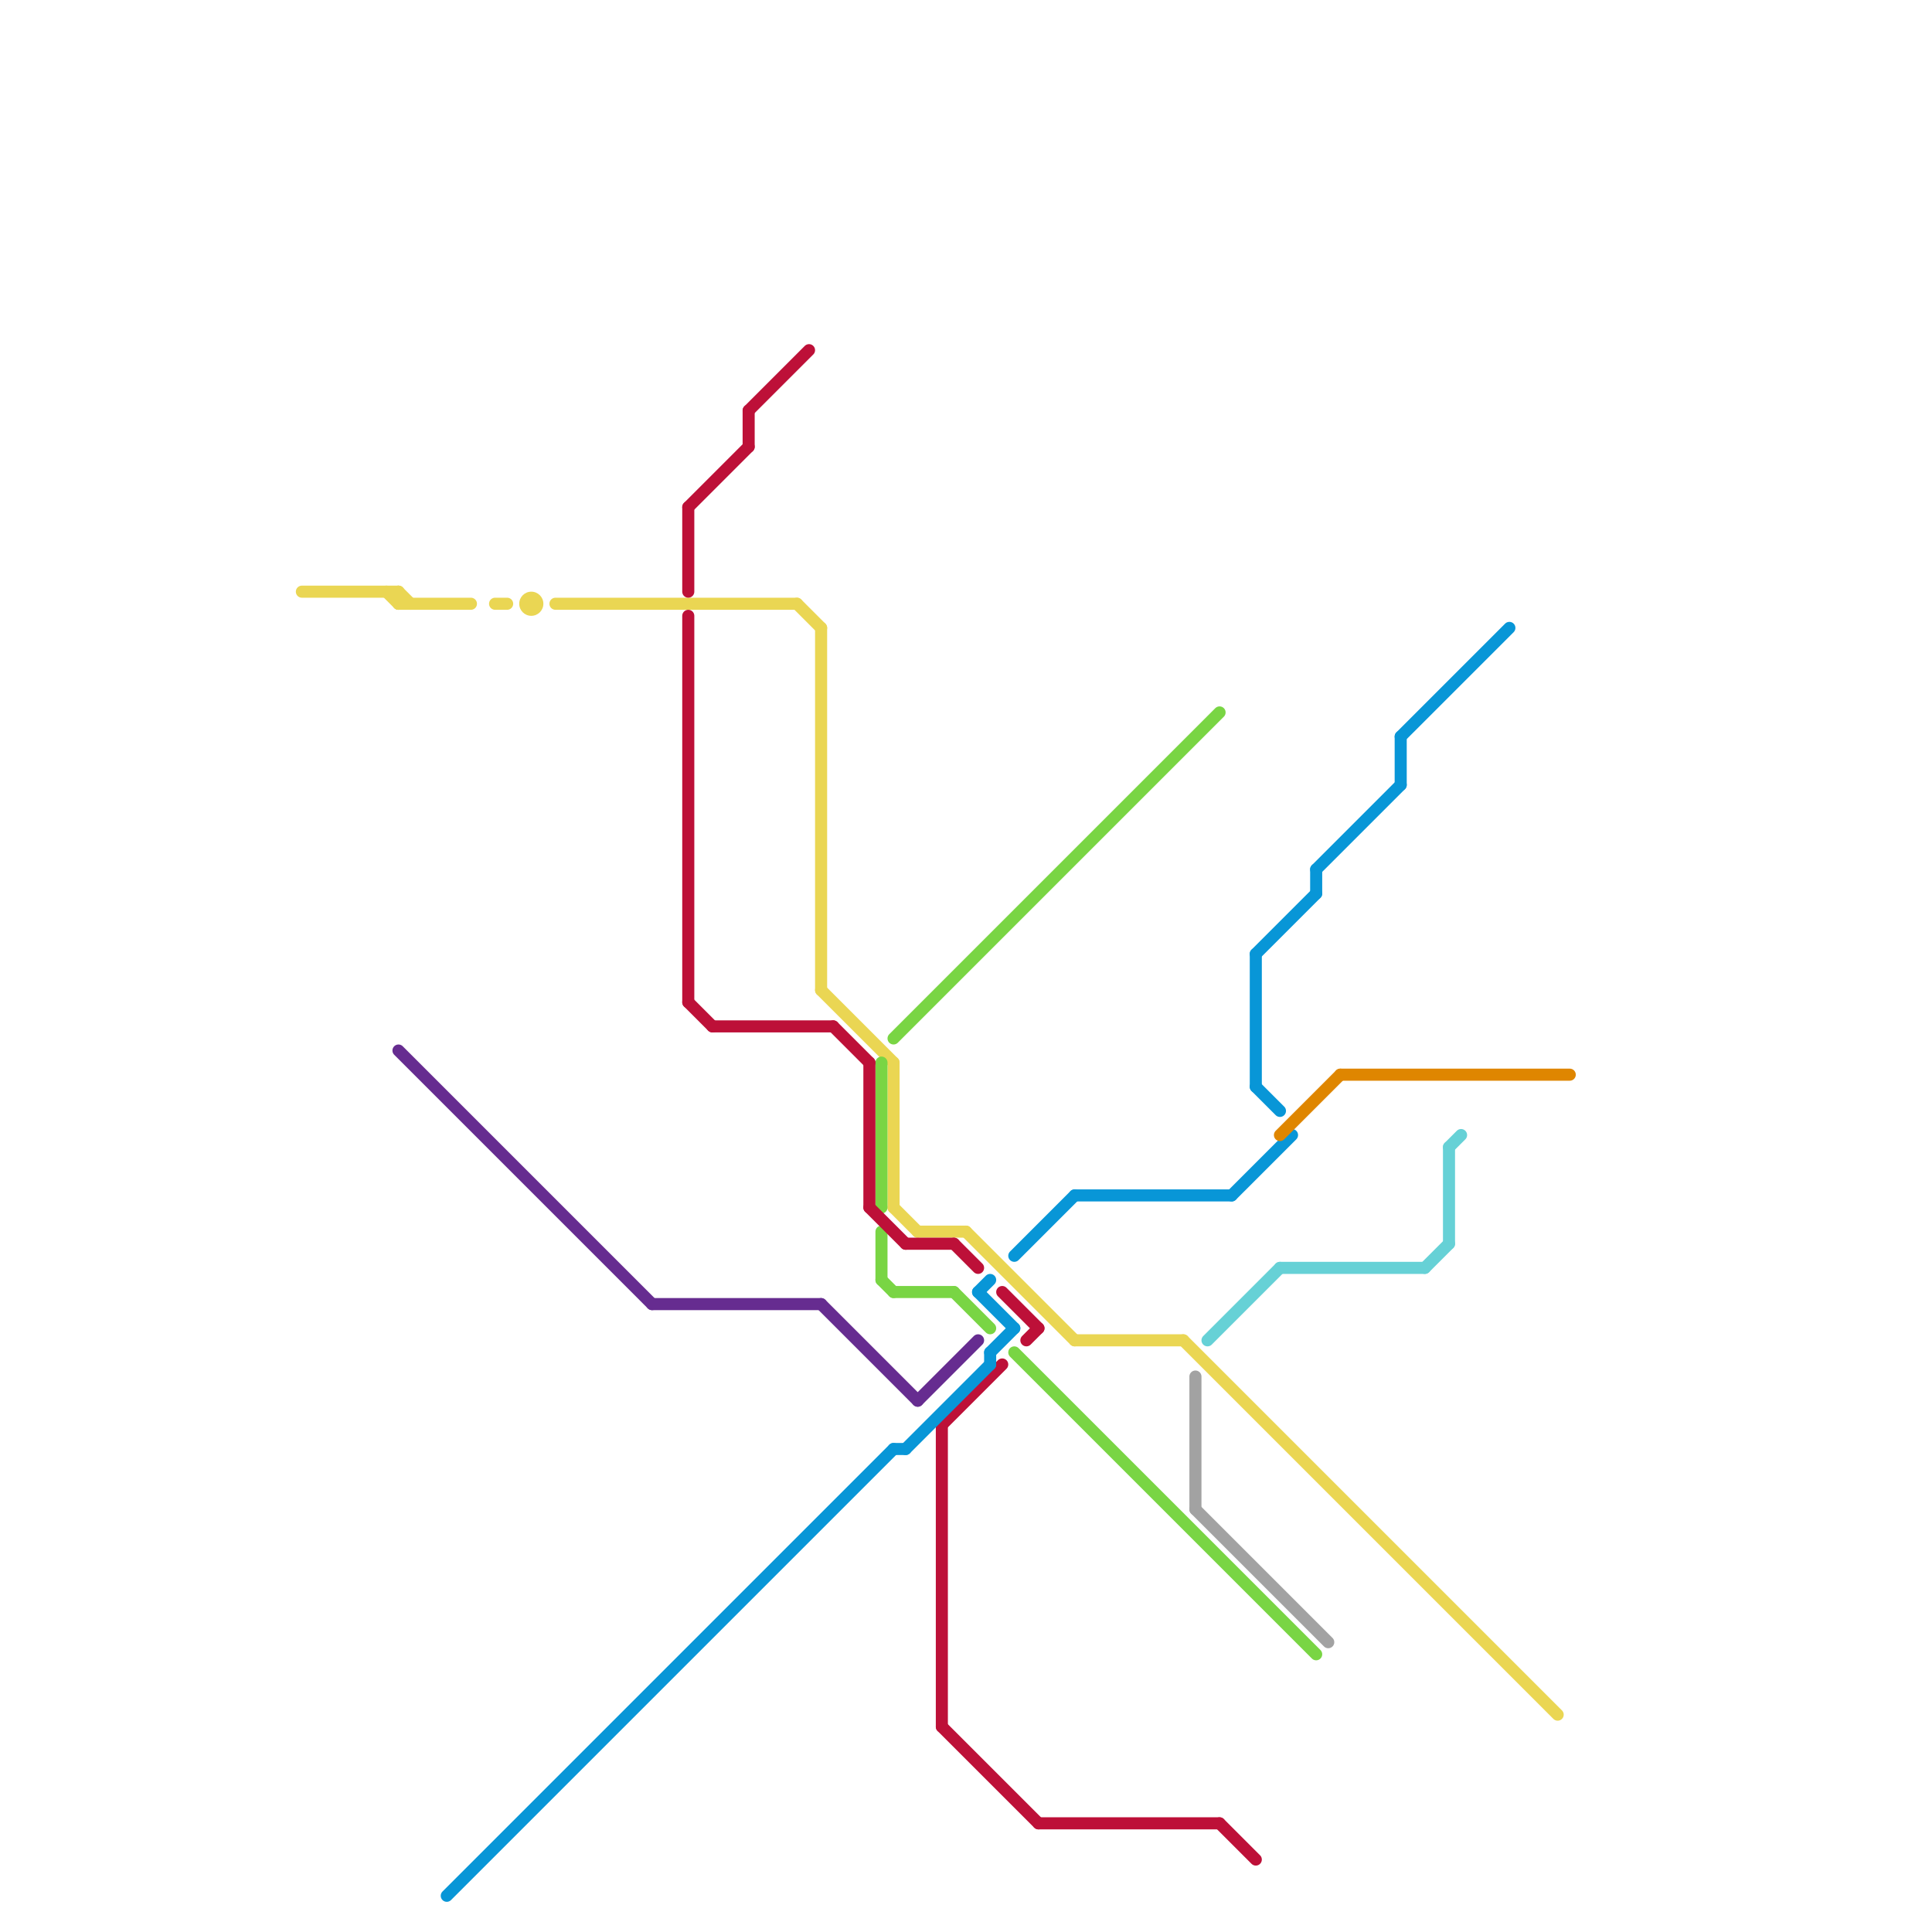 
<svg version="1.1" xmlns="http://www.w3.org/2000/svg" viewBox="0 0 160 160">
<style>text { font: 1px Helvetica; font-weight: 600; white-space: pre; dominant-baseline: central; } line { stroke-width: 1; fill: none; stroke-linecap: round; stroke-linejoin: round; } .c0 { stroke: #66d1d6 } .c1 { stroke: #ead653 } .c2 { stroke: #a2a2a2 } .c3 { stroke: #79d544 } .c4 { stroke: #bd1038 } .c5 { stroke: #0896d7 } .c6 { stroke: #df8600 } .c7 { stroke: #662c90 }</style><defs><g id="wm-xf"><circle r="1.2" fill="#000"/><circle r="0.9" fill="#fff"/><circle r="0.6" fill="#000"/><circle r="0.3" fill="#fff"/></g><g id="wm"><circle r="0.6" fill="#000"/><circle r="0.3" fill="#fff"/></g></defs><line class="c0" x1="118" y1="105" x2="120" y2="103"/><line class="c0" x1="106" y1="105" x2="118" y2="105"/><line class="c0" x1="120" y1="95" x2="120" y2="103"/><line class="c0" x1="120" y1="95" x2="121" y2="94"/><line class="c0" x1="100" y1="111" x2="106" y2="105"/><line class="c1" x1="41" y1="50" x2="42" y2="50"/><line class="c1" x1="74" y1="100" x2="76" y2="102"/><line class="c1" x1="33" y1="49" x2="34" y2="50"/><line class="c1" x1="66" y1="50" x2="68" y2="52"/><line class="c1" x1="32" y1="49" x2="33" y2="50"/><line class="c1" x1="89" y1="111" x2="98" y2="111"/><line class="c1" x1="68" y1="52" x2="68" y2="82"/><line class="c1" x1="80" y1="102" x2="89" y2="111"/><line class="c1" x1="98" y1="111" x2="129" y2="142"/><line class="c1" x1="25" y1="49" x2="33" y2="49"/><line class="c1" x1="33" y1="49" x2="33" y2="50"/><line class="c1" x1="68" y1="82" x2="74" y2="88"/><line class="c1" x1="74" y1="88" x2="74" y2="100"/><line class="c1" x1="33" y1="50" x2="39" y2="50"/><line class="c1" x1="46" y1="50" x2="66" y2="50"/><line class="c1" x1="76" y1="102" x2="80" y2="102"/><circle cx="44" cy="50" r="1" fill="#ead653" /><line class="c2" x1="99" y1="125" x2="110" y2="136"/><line class="c2" x1="99" y1="114" x2="99" y2="125"/><line class="c3" x1="73" y1="88" x2="73" y2="100"/><line class="c3" x1="79" y1="107" x2="82" y2="110"/><line class="c3" x1="73" y1="106" x2="74" y2="107"/><line class="c3" x1="84" y1="112" x2="109" y2="137"/><line class="c3" x1="74" y1="107" x2="79" y2="107"/><line class="c3" x1="74" y1="86" x2="101" y2="59"/><line class="c3" x1="73" y1="102" x2="73" y2="106"/><line class="c4" x1="57" y1="51" x2="57" y2="83"/><line class="c4" x1="101" y1="151" x2="104" y2="154"/><line class="c4" x1="72" y1="88" x2="72" y2="100"/><line class="c4" x1="78" y1="118" x2="78" y2="143"/><line class="c4" x1="72" y1="100" x2="75" y2="103"/><line class="c4" x1="78" y1="143" x2="86" y2="151"/><line class="c4" x1="62" y1="34" x2="62" y2="37"/><line class="c4" x1="79" y1="103" x2="81" y2="105"/><line class="c4" x1="59" y1="85" x2="69" y2="85"/><line class="c4" x1="85" y1="111" x2="86" y2="110"/><line class="c4" x1="57" y1="42" x2="62" y2="37"/><line class="c4" x1="69" y1="85" x2="72" y2="88"/><line class="c4" x1="83" y1="107" x2="86" y2="110"/><line class="c4" x1="86" y1="151" x2="101" y2="151"/><line class="c4" x1="62" y1="34" x2="67" y2="29"/><line class="c4" x1="78" y1="118" x2="83" y2="113"/><line class="c4" x1="57" y1="83" x2="59" y2="85"/><line class="c4" x1="75" y1="103" x2="79" y2="103"/><line class="c4" x1="57" y1="42" x2="57" y2="49"/><line class="c5" x1="74" y1="120" x2="75" y2="120"/><line class="c5" x1="89" y1="99" x2="102" y2="99"/><line class="c5" x1="81" y1="107" x2="82" y2="106"/><line class="c5" x1="104" y1="79" x2="109" y2="74"/><line class="c5" x1="84" y1="104" x2="89" y2="99"/><line class="c5" x1="104" y1="90" x2="106" y2="92"/><line class="c5" x1="37" y1="157" x2="74" y2="120"/><line class="c5" x1="104" y1="79" x2="104" y2="90"/><line class="c5" x1="116" y1="61" x2="125" y2="52"/><line class="c5" x1="116" y1="61" x2="116" y2="65"/><line class="c5" x1="82" y1="112" x2="82" y2="113"/><line class="c5" x1="82" y1="112" x2="84" y2="110"/><line class="c5" x1="109" y1="72" x2="116" y2="65"/><line class="c5" x1="102" y1="99" x2="107" y2="94"/><line class="c5" x1="109" y1="72" x2="109" y2="74"/><line class="c5" x1="81" y1="107" x2="84" y2="110"/><line class="c5" x1="75" y1="120" x2="82" y2="113"/><line class="c6" x1="106" y1="94" x2="111" y2="89"/><line class="c6" x1="111" y1="89" x2="130" y2="89"/><line class="c7" x1="68" y1="108" x2="76" y2="116"/><line class="c7" x1="33" y1="87" x2="54" y2="108"/><line class="c7" x1="76" y1="116" x2="81" y2="111"/><line class="c7" x1="54" y1="108" x2="68" y2="108"/>
</svg>
